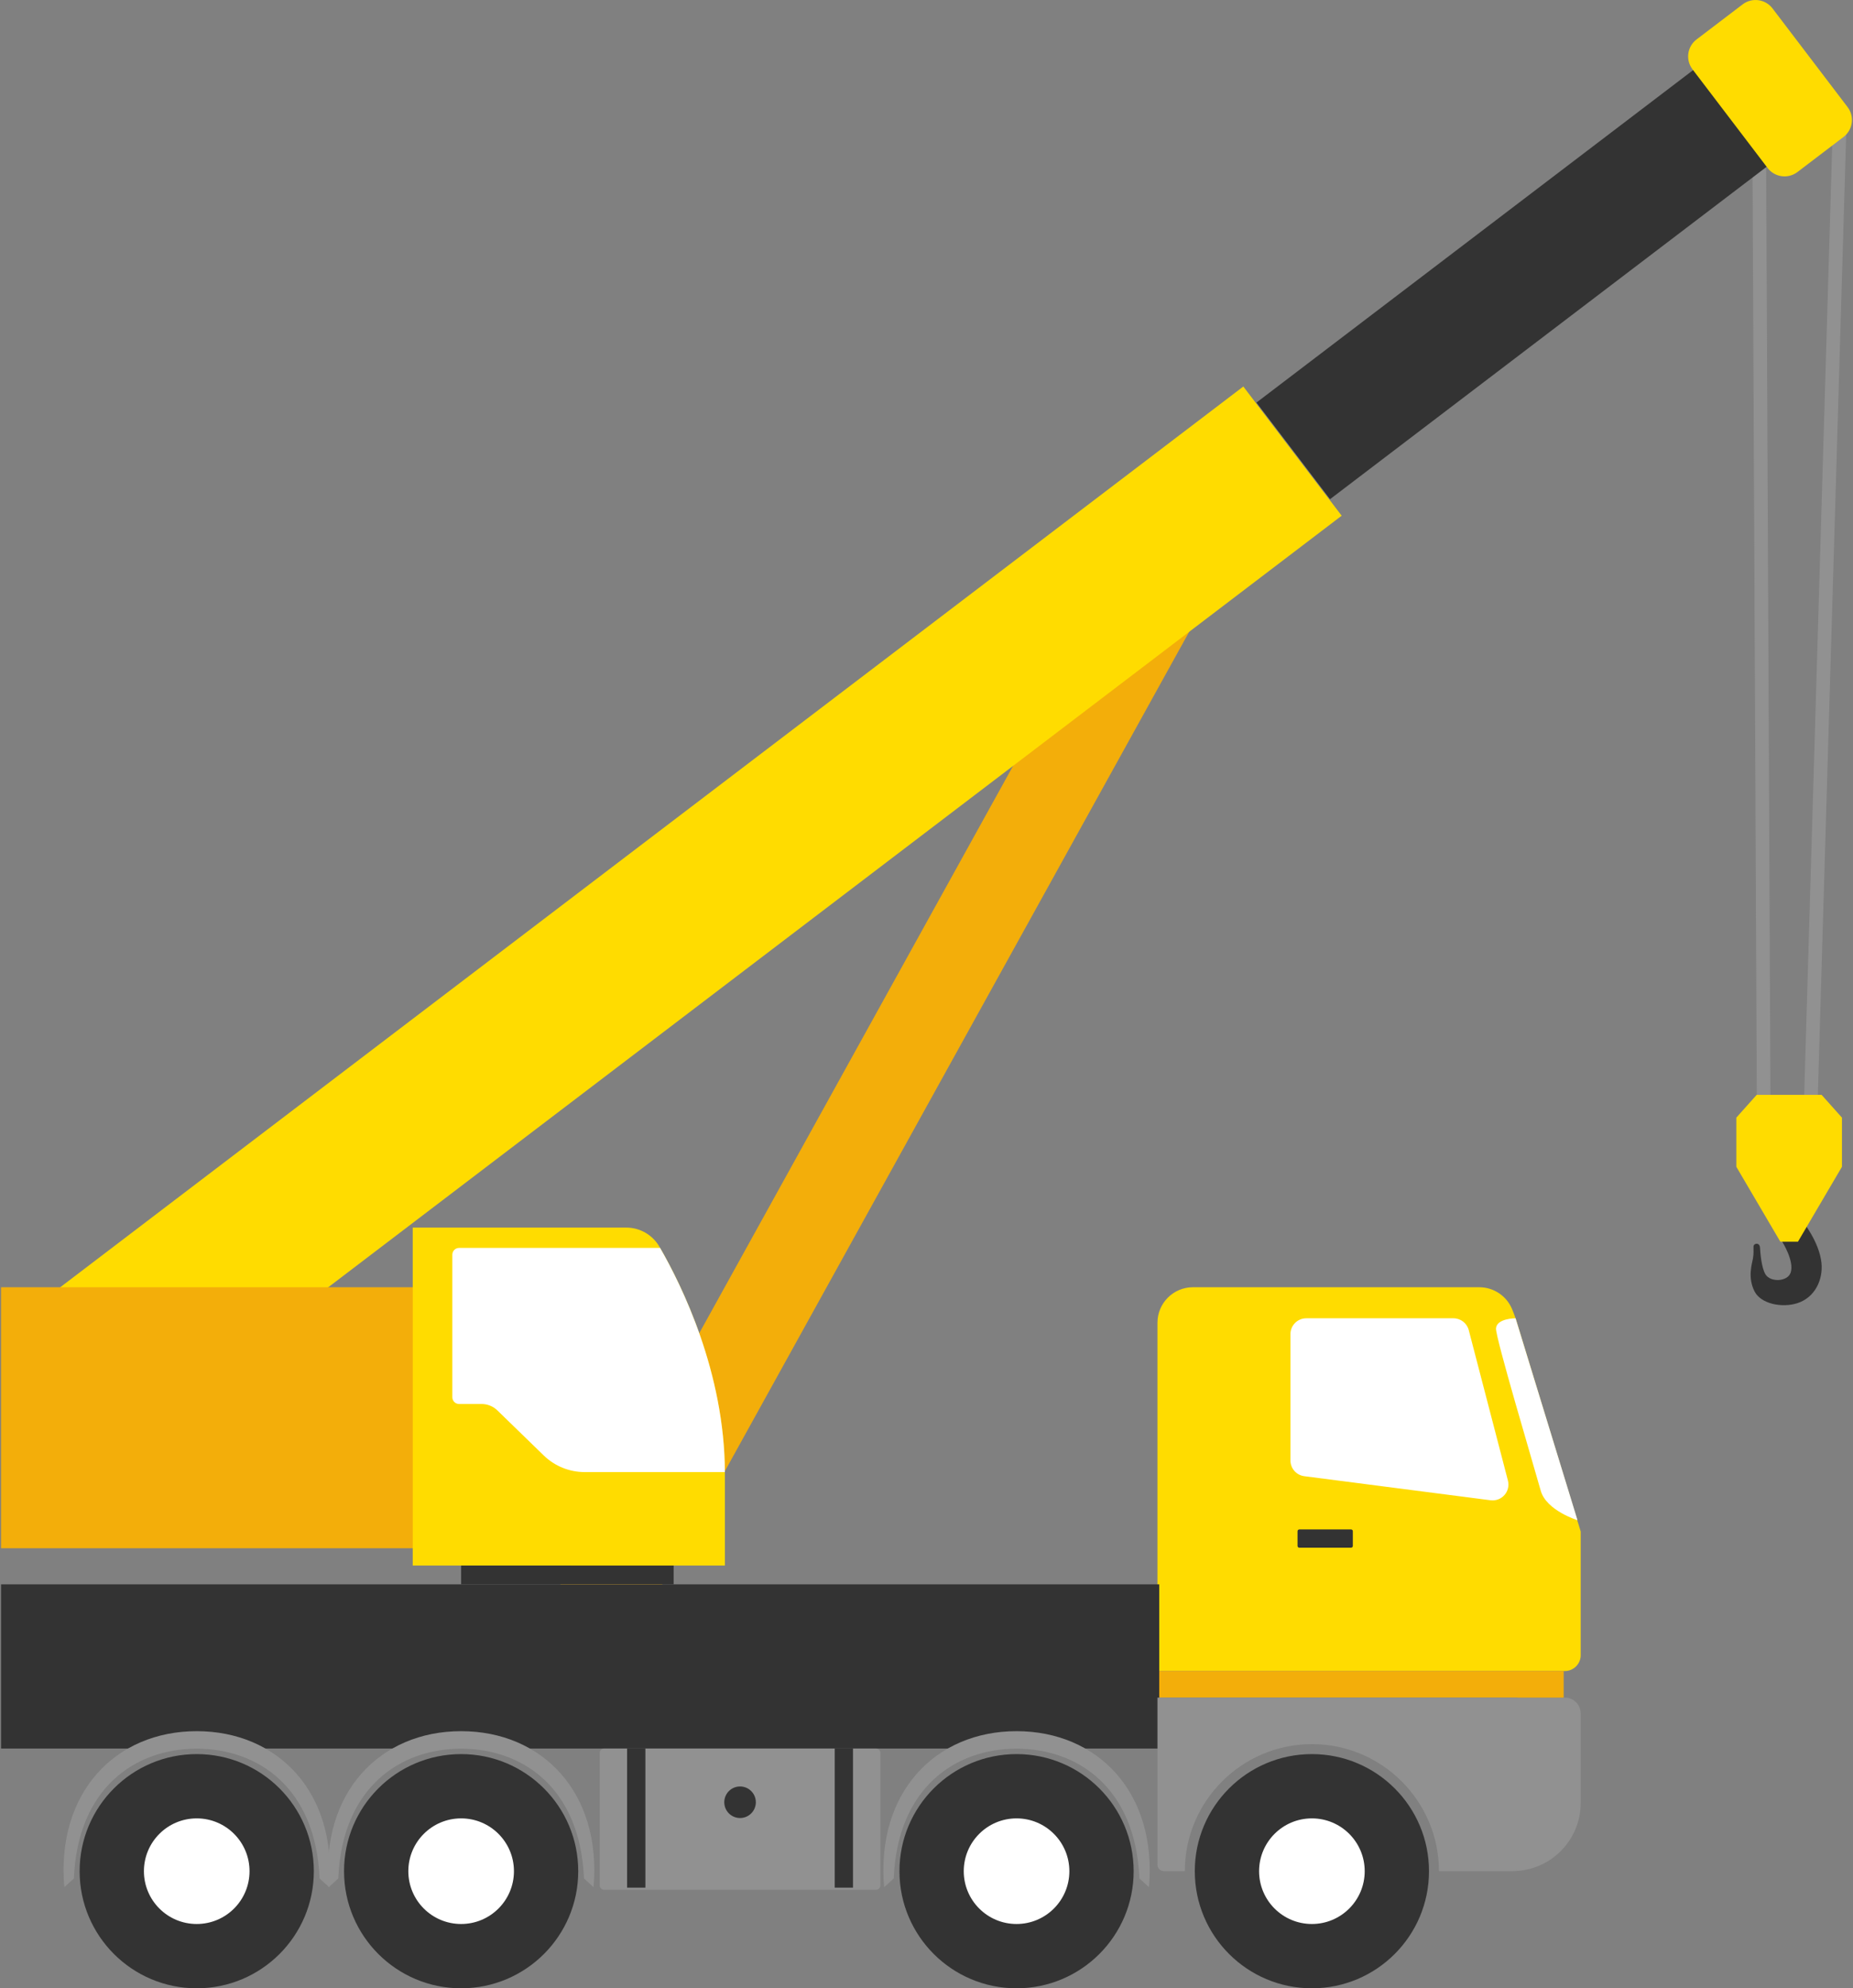 <?xml version="1.0" encoding="utf-8"?>
<!-- Generator: Adobe Illustrator 23.0.1, SVG Export Plug-In . SVG Version: 6.00 Build 0)  -->
<svg version="1.1" id="レイヤー_1" xmlns="http://www.w3.org/2000/svg" xmlns:xlink="http://www.w3.org/1999/xlink" x="0px"
	 y="0px" width="233px" height="250px" viewBox="0 0 233 250" style="enable-background:new 0 0 233 250;" xml:space="preserve">
<rect x="0" y="0" width="233" height="250" fill="#808080" stroke="none"/>
<style type="text/css">
	.st0{fill:#FFDC00;}
	.st1{fill:#919191;}
	.st2{fill:#F3AE0A;}
	.st3{fill:#FFFFFF;}
	.st4{fill:#333333;}
</style>
<g>
	<path class="st0" d="M186.008,161.852c1.798,0,3.423,1.081,4.118,2.739c0.159,0.379,0.308,0.767,0.445,1.162l8.19,26.812v15.551
		c0,1.1-0.892,1.992-1.993,1.992h-51.225v-17.543v-26.25c0-2.465,1.998-4.463,4.463-4.463H186.008z"/>
	<path class="st1" d="M196.768,213.451c1.101,0,1.993,0.892,1.993,1.992v11.243c0,4.542-3.527,8.25-7.99,8.558v-21.794H196.768z"/>
	<rect x="145.543" y="210.109" class="st2" width="51.077" height="3.342"/>
	<path class="st3" d="M198.359,191.145c0,0-3.924-1.213-4.624-3.709c-0.986-3.518-5.703-19.302-5.626-20.412
		c0.088-1.272,2.461-1.27,2.461-1.27L198.359,191.145z"/>
	<rect x="0.133" y="199.209" class="st4" width="145.63" height="20.642"/>
	<path class="st3" d="M162.264,183.634c0,1.002,0.744,1.848,1.737,1.976l23.425,3.027c0.657,0.085,1.312-0.162,1.75-0.659
		c0.438-0.497,0.6-1.179,0.433-1.819l-4.924-18.914c-0.229-0.878-1.021-1.49-1.928-1.49h-18.501c-1.1,0-1.992,0.892-1.992,1.992
		V183.634z"/>
	<path class="st1" d="M190.77,213.451v21.794c-0.198,0.014-0.397,0.031-0.599,0.031h-9.234c-0.001-8.81-7.168-15.977-15.977-15.977
		c-8.81,0-15.977,7.167-15.977,15.977h-2.634c-0.445,0-0.806-0.361-0.806-0.806v-21.019H190.77z"/>
	<path class="st4" d="M150.236,235.276c0,8.132,6.592,14.724,14.724,14.724s14.724-6.592,14.724-14.724
		c0-8.132-6.592-14.724-14.724-14.724S150.236,227.144,150.236,235.276z"/>
	<polygon class="st2" points="151.952,75.062 139.134,75.062 70.457,199.209 83.274,199.209 	"/>
	<path class="st3" d="M158.321,235.276c0,3.667,2.972,6.639,6.639,6.639c3.667,0,6.64-2.973,6.64-6.639
		c0-3.667-2.973-6.64-6.64-6.64C161.293,228.636,158.321,231.609,158.321,235.276z"/>
	<path class="st4" d="M43.26,235.276c0,8.132,6.592,14.724,14.724,14.724c8.132,0,14.724-6.592,14.724-14.724
		c0-8.132-6.592-14.724-14.724-14.724C49.852,220.552,43.26,227.144,43.26,235.276z"/>
	<path class="st3" d="M51.345,235.276c0,3.667,2.972,6.639,6.639,6.639s6.64-2.973,6.64-6.639c0-3.667-2.973-6.64-6.64-6.64
		S51.345,231.609,51.345,235.276z"/>
	<path class="st1" d="M57.984,217.67c10.181,0,17.681,7.688,16.651,19.619l-1.205-1.1c-0.477-11.428-7.754-16.316-15.446-16.316
		s-14.969,4.888-15.446,16.316l-1.205,1.1C40.303,225.359,47.803,217.67,57.984,217.67z"/>
	<path class="st4" d="M113.099,235.276c0,8.132,6.592,14.724,14.724,14.724s14.724-6.592,14.724-14.724
		c0-8.132-6.592-14.724-14.724-14.724S113.099,227.144,113.099,235.276z"/>
	<path class="st3" d="M121.184,235.276c0,3.667,2.972,6.639,6.639,6.639c3.667,0,6.64-2.973,6.64-6.639
		c0-3.667-2.973-6.64-6.64-6.64C124.156,228.636,121.184,231.609,121.184,235.276z"/>
	<path class="st1" d="M127.823,217.67c10.182,0,17.681,7.688,16.651,19.619l-1.205-1.1c-0.477-11.428-7.754-16.316-15.446-16.316
		s-14.969,4.888-15.446,16.316l-1.205,1.1C110.142,225.359,117.642,217.67,127.823,217.67z"/>
	<polygon class="st1" points="220.932,143.6 228.403,143.6 228.428,142.768 232.199,14.972 230.485,14.922 226.739,141.886 
		222.638,141.886 222.062,16.864 220.347,16.872 	"/>
	<path class="st4" d="M10.013,235.276c0,8.132,6.592,14.724,14.724,14.724c8.132,0,14.724-6.592,14.724-14.724
		c0-8.132-6.592-14.724-14.724-14.724C16.605,220.552,10.013,227.144,10.013,235.276z"/>
	<path class="st3" d="M18.097,235.276c0,3.667,2.972,6.639,6.64,6.639c3.667,0,6.639-2.973,6.639-6.639
		c0-3.667-2.972-6.64-6.639-6.64C21.069,228.636,18.097,231.609,18.097,235.276z"/>
	<path class="st1" d="M24.737,217.67c10.181,0,17.681,7.688,16.651,19.619l-1.205-1.1c-0.477-11.428-7.753-16.316-15.446-16.316
		c-7.693,0-14.969,4.888-15.446,16.316l-1.206,1.1C7.055,225.359,14.555,217.67,24.737,217.67z"/>
	<path class="st4" d="M163.378,194.602h6.506c0.123,0,0.224-0.1,0.224-0.224v-1.85c0-0.123-0.1-0.223-0.223-0.223h-6.506
		c-0.123,0-0.224,0.1-0.224,0.223v1.85C163.154,194.502,163.254,194.602,163.378,194.602z"/>
	<path class="st1" d="M75.963,237.615h34.186c0.307,0,0.555-0.248,0.555-0.555v-16.654c0-0.307-0.248-0.555-0.555-0.555H75.963
		c-0.307,0-0.555,0.248-0.555,0.555v16.654C75.408,237.367,75.657,237.615,75.963,237.615z"/>
	<rect x="104.96" y="219.851" class="st4" width="2.297" height="17.495"/>
	<rect x="78.854" y="219.851" class="st4" width="2.298" height="17.495"/>
	<path class="st4" d="M91.072,226.606c0,1.096,0.889,1.984,1.984,1.984c1.096,0,1.984-0.889,1.984-1.984
		c0-1.096-0.888-1.984-1.984-1.984C91.96,224.622,91.072,225.51,91.072,226.606z"/>
	
		<rect x="-8.84" y="104.35" transform="matrix(-0.796 0.606 -0.606 -0.796 224.903 153.263)" class="st0" width="190.898" height="20.407"/>
	
		<rect x="155.512" y="28.202" transform="matrix(0.796 -0.606 0.606 0.796 17.111 122.409)" class="st4" width="69.08" height="15.264"/>
	<path class="st0" d="M222.259,21.121c0.896,1.177,2.576,1.405,3.754,0.51l5.798-4.412c0.565-0.43,0.937-1.067,1.032-1.771
		c0.095-0.704-0.092-1.417-0.523-1.982l-9.442-12.408c-0.896-1.177-2.576-1.405-3.754-0.509l-5.798,4.412
		c-1.177,0.896-1.405,2.576-0.509,3.754L222.259,21.121z"/>
	<rect x="0.133" y="161.852" class="st2" width="53.247" height="32.815"/>
	<path class="st0" d="M51.898,196.847h39.254v-11.584c0-12.738-5.517-23.819-8.242-28.516c-0.86-1.482-2.446-2.394-4.16-2.394
		H51.898V196.847z"/>
	<rect x="57.984" y="196.847" class="st4" width="26.719" height="2.362"/>
	<path class="st3" d="M83.003,156.908c2.741,4.759,8.097,15.654,8.145,28.185H73.513c-1.919,0-3.763-0.748-5.139-2.086l-5.838-5.674
		c-0.529-0.514-1.237-0.801-1.973-0.801h-2.835c-0.469,0-0.85-0.38-0.85-0.85v-17.924c0-0.469,0.38-0.85,0.85-0.85H83.003z"/>
	<path class="st4" d="M226.573,153.444c0,0,2.191,2.641,2.464,5.368c0.207,2.058-0.787,4.323-3.036,5.044
		c-1.946,0.623-4.572,0.085-5.374-1.467c-0.905-1.752-0.326-3.486-0.211-4.137c0.111-0.632,0.072-1.04,0.072-1.498
		c0-0.458,0.77-0.568,0.816,0.093c0.039,0.558,0.159,2.517,0.697,3.393c0.622,1.013,2.751,0.929,3.155-0.212
		c0.509-1.437-1.058-3.901-1.058-3.901L226.573,153.444z"/>
	<polygon class="st0" points="220.887,137.664 224.97,137.664 229.054,137.664 231.611,140.526 231.611,146.708 226.077,156.128 
		224.97,156.128 223.864,156.128 218.33,146.708 218.33,140.526 	"/>
</g>
</svg>
